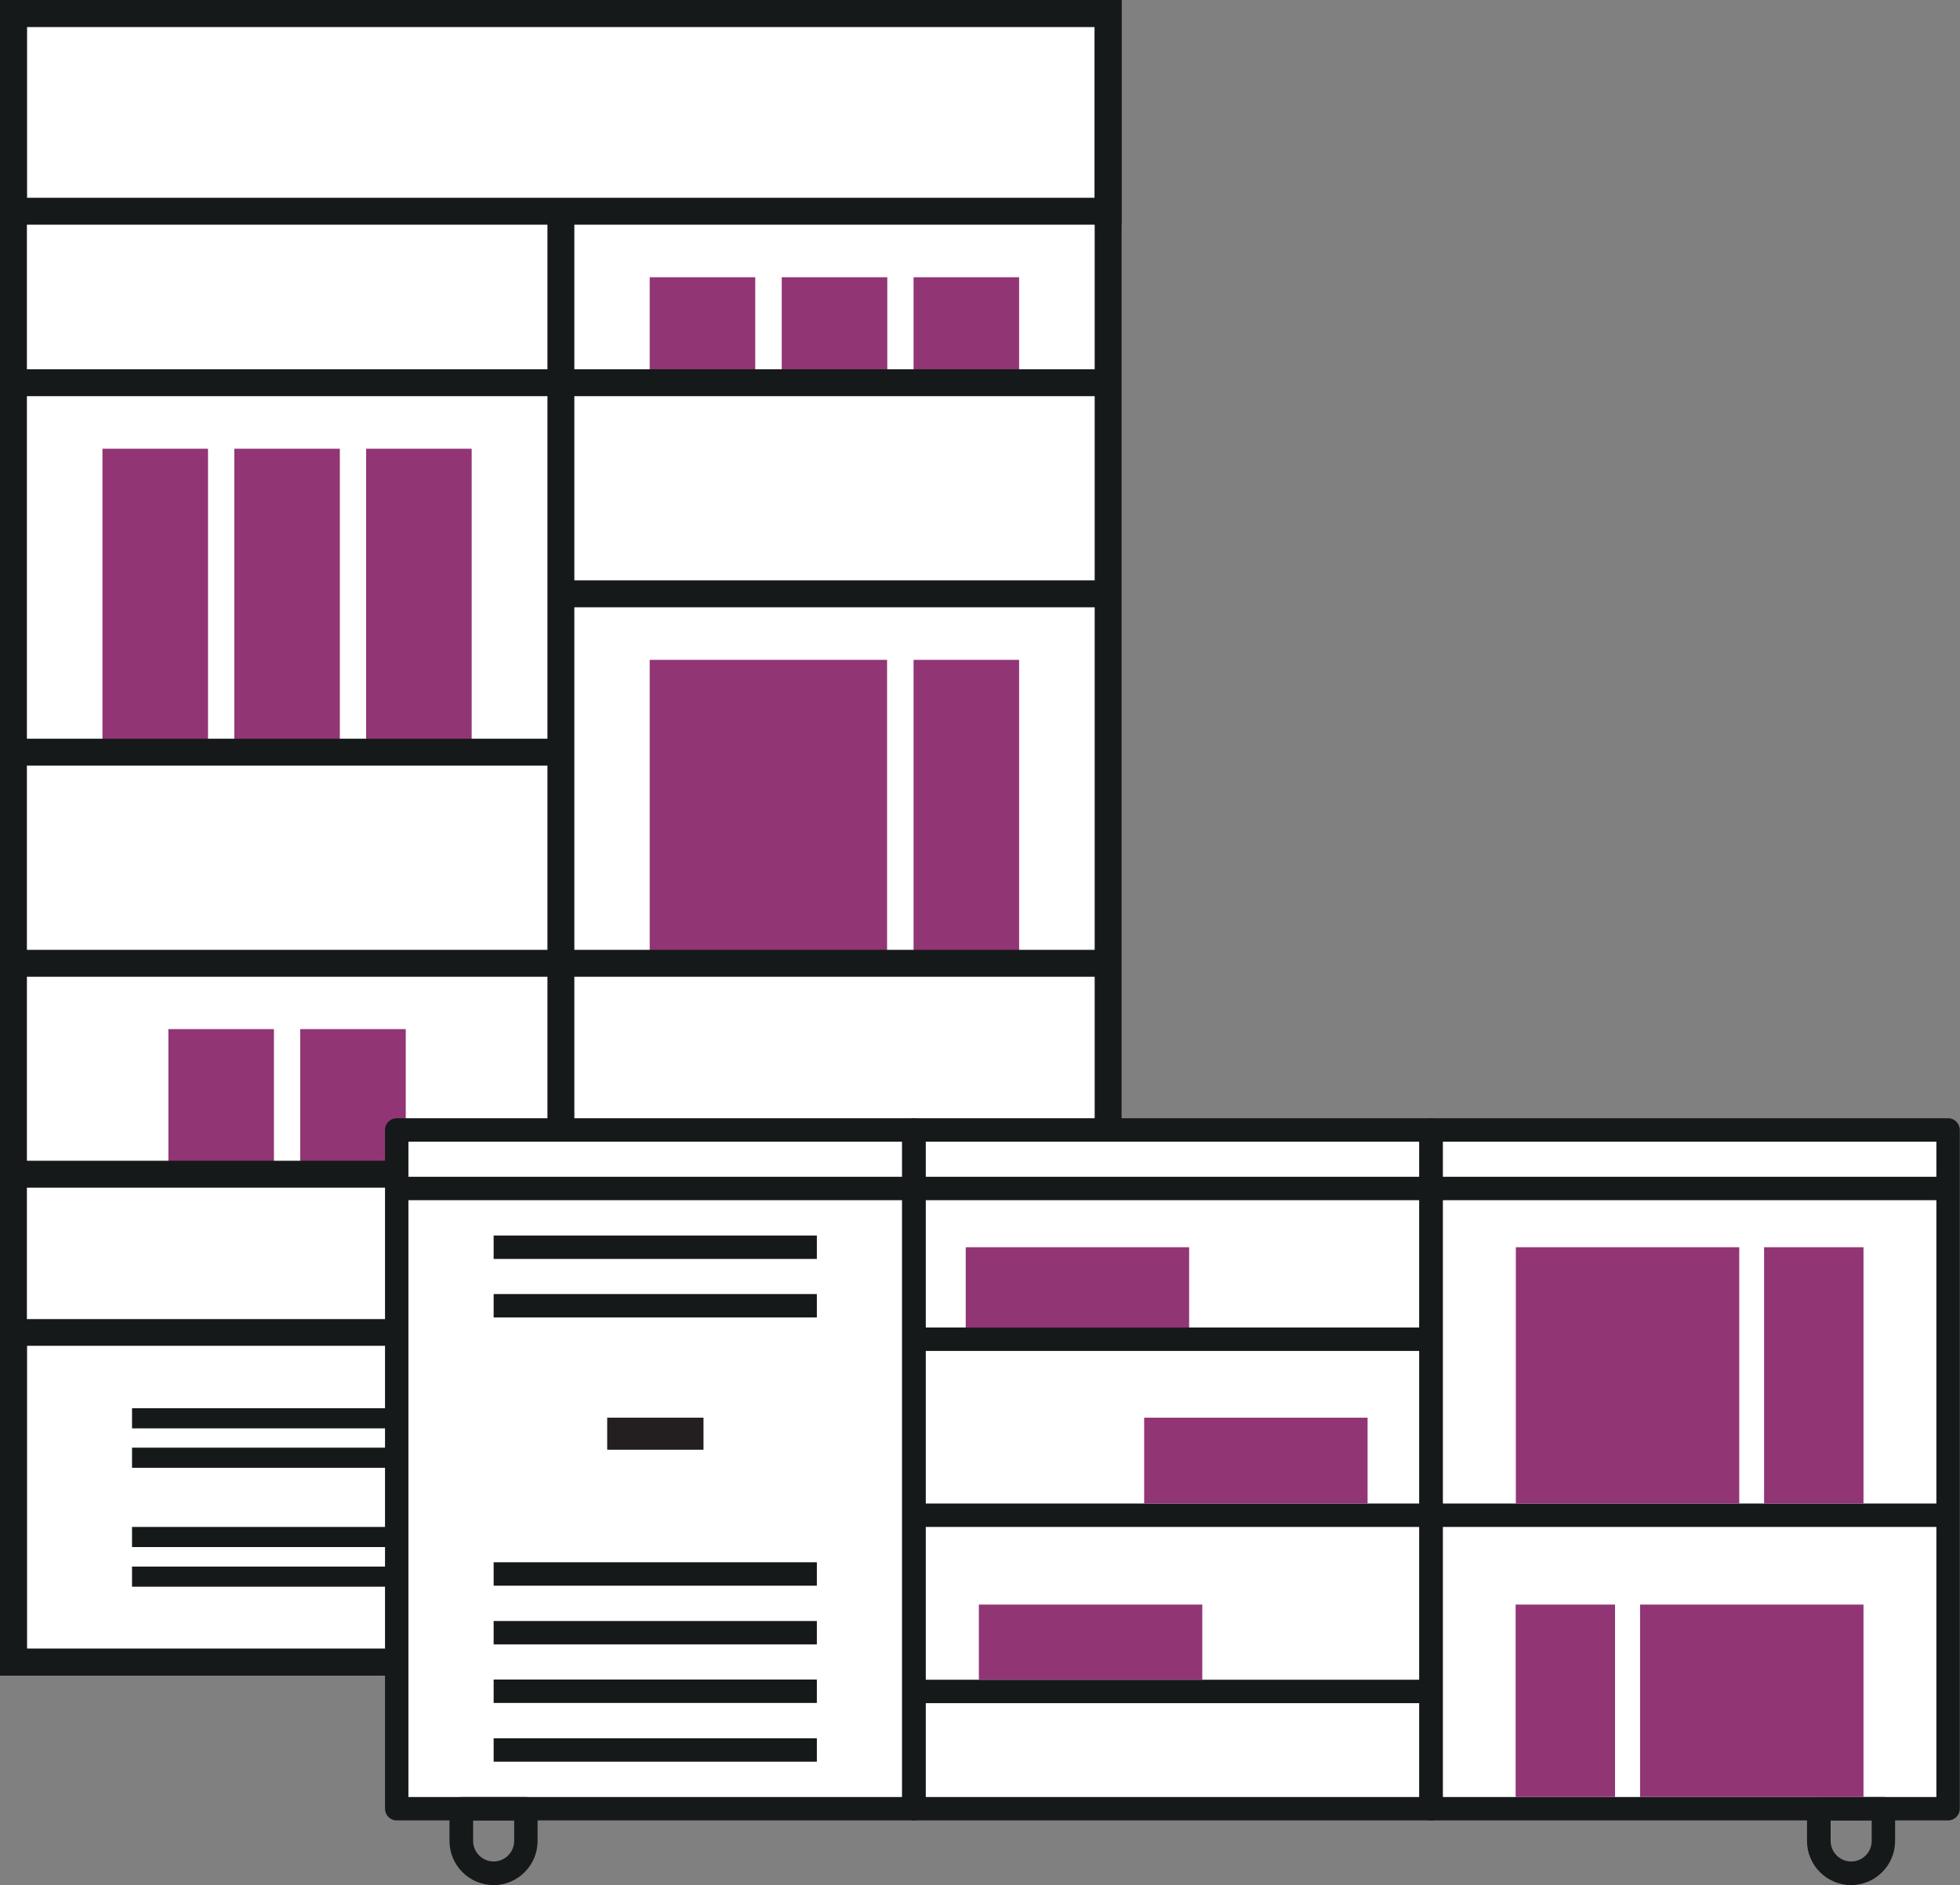 <?xml version="1.0" encoding="UTF-8"?> <svg xmlns="http://www.w3.org/2000/svg" id="Layer_2" data-name="Layer 2" viewBox="0 0 95.45 91.79"><rect x="0" y="0" width="95.45" height="91.79" fill="#808080" stroke="none"/><defs><style> .cls-1 { fill: #151919; } .cls-1, .cls-2, .cls-3, .cls-4 { stroke-width: 0px; } .cls-2 { fill: #231f20; } .cls-3 { fill: #913575; } .cls-4 { fill: #fff; } </style></defs><g id="Layer_1-2" data-name="Layer 1"><g><rect class="cls-4" x=".47" y=".56" width="53.67" height="80.46"></rect><g><rect class="cls-3" x="31.64" y="60.39" width="5.14" height="4.5"></rect><rect class="cls-3" x="38.07" y="60.39" width="11.56" height="4.5"></rect></g><g><rect class="cls-3" x="8.2" y="50.11" width="5.14" height="7.07"></rect><rect class="cls-3" x="14.62" y="50.11" width="5.14" height="7.07"></rect></g><g><rect class="cls-3" x="31.64" y="32.13" width="11.56" height="14.77"></rect><rect class="cls-3" x="44.49" y="32.13" width="5.14" height="14.77"></rect></g><g><rect class="cls-3" x="4.99" y="21.85" width="5.14" height="14.77"></rect><rect class="cls-3" x="11.41" y="21.85" width="5.14" height="14.77"></rect><rect class="cls-3" x="17.83" y="21.85" width="5.14" height="14.77"></rect></g><g><rect class="cls-3" x="31.64" y="13.5" width="5.14" height="5.14"></rect><rect class="cls-3" x="38.07" y="13.5" width="5.14" height="5.14"></rect><rect class="cls-3" x="44.49" y="13.5" width="5.14" height="5.14"></rect></g><g><path class="cls-1" d="m54.62,81.59H0V0h54.62v81.59Zm-53.31-1.31h52V1.31H1.31v78.98Z"></path><path class="cls-1" d="m54.62,10.94H0V0h54.62v10.94ZM1.31,9.63h52V1.31H1.31v8.33Z"></path><rect class="cls-1" x="26.66" y="10.29" width="1.31" height="54.6"></rect><rect class="cls-1" x=".65" y="56.52" width="53.31" height="1.31"></rect><rect class="cls-1" x=".65" y="46.25" width="53.31" height="1.31"></rect><rect class="cls-1" x=".65" y="35.97" width="26.66" height="1.31"></rect><rect class="cls-1" x="27.31" y="28.26" width="26.66" height="1.31"></rect><rect class="cls-1" x=".65" y="17.98" width="53.31" height="1.31"></rect><path class="cls-1" d="m54.62,81.59H0v-17.36h54.62v17.36Zm-53.31-1.31h52v-14.75H1.31v14.75Z"></path><g><rect class="cls-1" x="6.43" y="68.57" width="41.75" height=".98"></rect><rect class="cls-1" x="6.43" y="70.49" width="41.75" height=".98"></rect></g><g><rect class="cls-1" x="6.43" y="74.35" width="41.75" height=".98"></rect><rect class="cls-1" x="6.43" y="76.28" width="41.75" height=".98"></rect></g></g></g><g><rect class="cls-4" x="19.32" y="55.03" width="75.55" height="33.02"></rect><g><path class="cls-1" d="m69.69,88.64h-25.18c-.32,0-.57-.26-.57-.57v-33.05c0-.32.26-.57.57-.57h25.18c.32,0,.57.26.57.57v33.05c0,.32-.26.57-.57.57Zm-24.61-1.14h24.04v-31.91h-24.04v31.91Z"></path><path class="cls-1" d="m94.87,88.64h-25.18c-.32,0-.57-.26-.57-.57v-33.05c0-.32.26-.57.57-.57h25.18c.32,0,.57.26.57.57v33.05c0,.32-.26.57-.57.57Zm-24.61-1.14h24.04v-31.91h-24.04v31.91Z"></path><path class="cls-1" d="m44.5,88.64h-25.18c-.32,0-.57-.26-.57-.57v-33.05c0-.32.26-.57.57-.57h25.18c.32,0,.57.26.57.57v33.05c0,.32-.26.57-.57.57Zm-24.61-1.14h24.04v-31.91h-24.04v31.91Z"></path><rect class="cls-1" x="19.32" y="57.3" width="25.18" height="1.14"></rect><rect class="cls-1" x="44.5" y="57.3" width="25.18" height="1.14"></rect><rect class="cls-1" x="69.69" y="57.3" width="25.18" height="1.14"></rect><rect class="cls-1" x="24.04" y="60.16" width="15.74" height="1.14"></rect><rect class="cls-1" x="24.04" y="63.01" width="15.74" height="1.14"></rect><rect class="cls-2" x="29.57" y="69.03" width="4.69" height="1.56"></rect><rect class="cls-1" x="24.04" y="76.07" width="15.74" height="1.14"></rect><rect class="cls-1" x="24.04" y="78.93" width="15.74" height="1.14"></rect><rect class="cls-1" x="24.04" y="81.78" width="15.74" height="1.14"></rect><rect class="cls-1" x="24.04" y="84.64" width="15.74" height="1.14"></rect><path class="cls-1" d="m24.04,91.79c-1.18,0-2.15-.96-2.15-2.15v-1.57c0-.32.26-.57.57-.57h3.15c.32,0,.57.26.57.57v1.57c0,1.18-.96,2.15-2.14,2.15Zm-1-3.15v1c0,.55.45,1,1,1h0c.55,0,1-.45,1-1v-1h-2.01Z"></path><path class="cls-1" d="m90.15,91.79c-1.18,0-2.15-.96-2.15-2.15v-1.57c0-.32.26-.57.57-.57h3.15c.32,0,.57.26.57.57v1.57c0,1.18-.96,2.15-2.15,2.15Zm-1-3.15v1c0,.55.45,1,1,1h0c.55,0,1-.45,1-1v-1h-2.01Z"></path><rect class="cls-1" x="44.5" y="81.79" width="25.18" height="1.14"></rect><rect class="cls-1" x="44.5" y="73.21" width="25.18" height="1.14"></rect><rect class="cls-1" x="44.5" y="64.64" width="25.18" height="1.14"></rect><rect class="cls-1" x="69.69" y="73.21" width="25.18" height="1.14"></rect></g><g><g><rect class="cls-3" x="73.82" y="60.73" width="10.88" height="12.48"></rect><rect class="cls-3" x="85.91" y="60.73" width="4.84" height="12.48"></rect></g><g><rect class="cls-3" x="79.86" y="78.13" width="10.88" height="9.37" transform="translate(170.61 165.63) rotate(-180)"></rect><rect class="cls-3" x="73.82" y="78.13" width="4.84" height="9.37" transform="translate(152.47 165.63) rotate(-180)"></rect></g><g><rect class="cls-3" x="47.03" y="60.73" width="10.88" height="3.91"></rect><rect class="cls-3" x="55.72" y="69.03" width="10.88" height="4.18"></rect><rect class="cls-3" x="47.67" y="78.13" width="10.88" height="3.65"></rect></g></g></g></g></svg> 